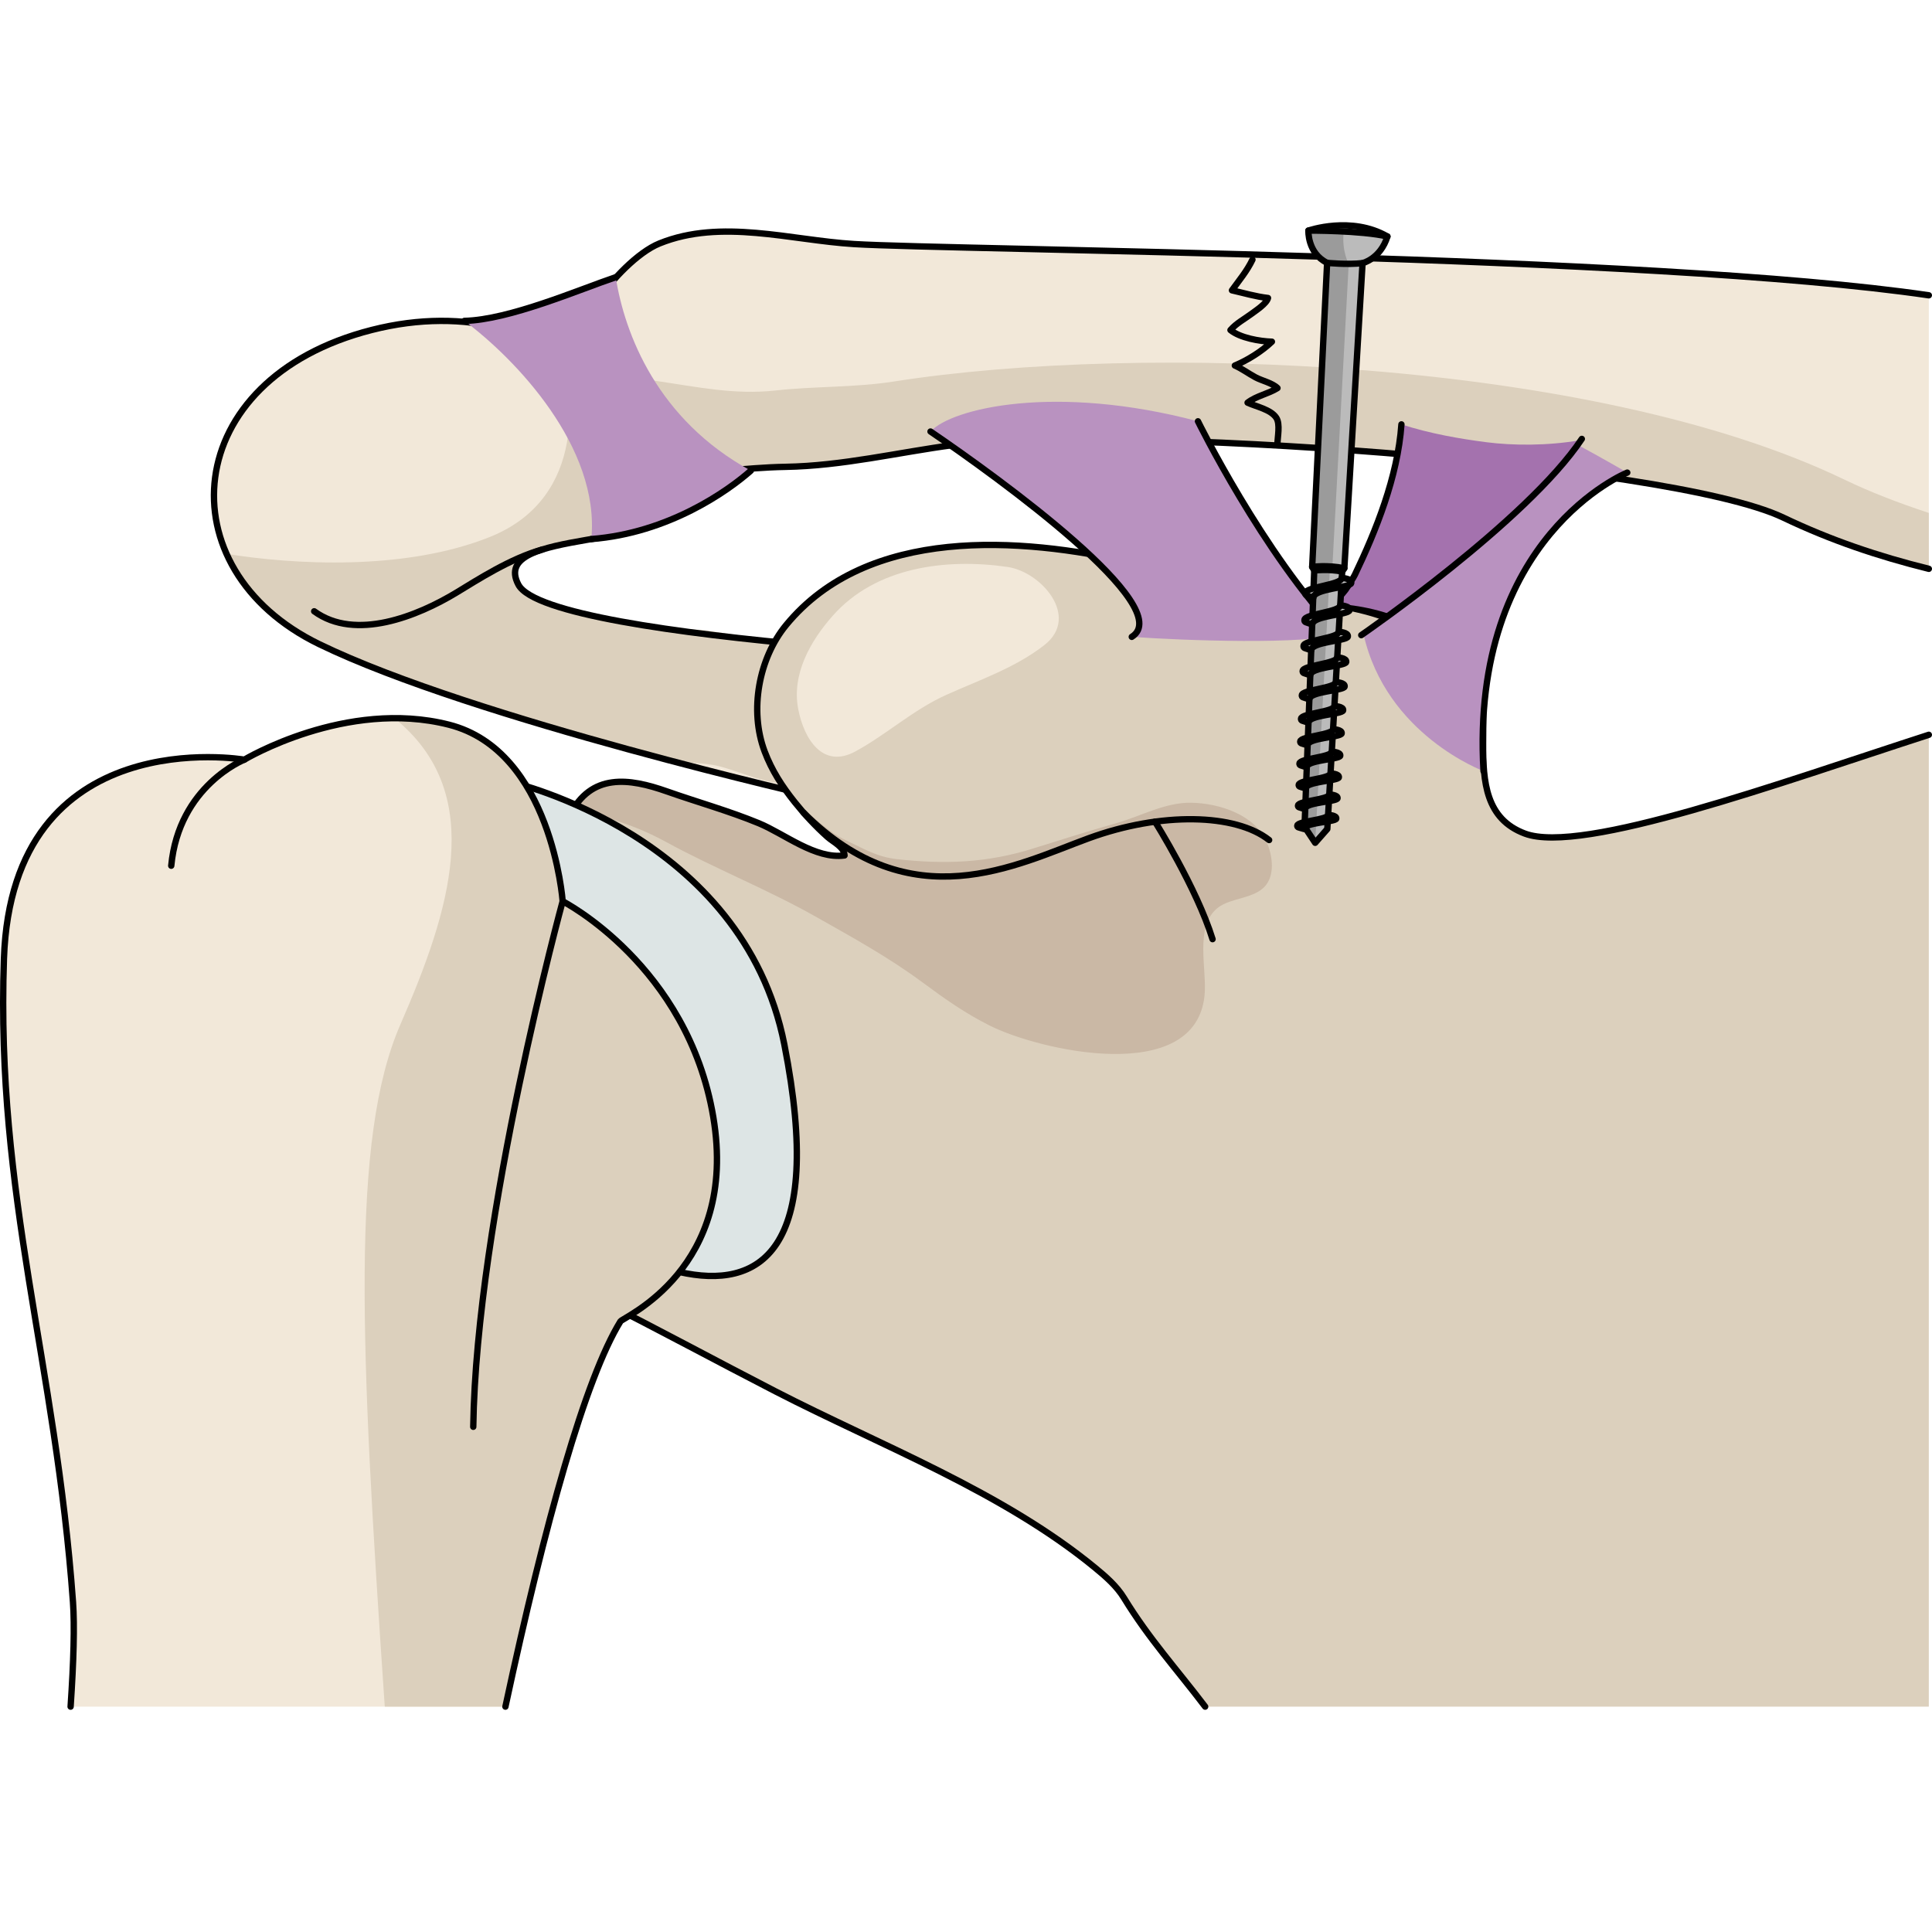 <?xml version="1.0" encoding="utf-8"?>
<!-- Created by: Science Figures, www.sciencefigures.org, Generator: Science Figures Editor -->
<!DOCTYPE svg PUBLIC "-//W3C//DTD SVG 1.1//EN" "http://www.w3.org/Graphics/SVG/1.1/DTD/svg11.dtd">
<svg version="1.1" id="Layer_1" xmlns="http://www.w3.org/2000/svg" xmlns:xlink="http://www.w3.org/1999/xlink" 
	 width="800px" height="800px" viewBox="0 0 228.177 175.698" enable-background="new 0 0 228.177 175.698"
	 xml:space="preserve">
<g>
	<g>
		<g>
			<g>
				<path fill="#F2E8D9" d="M128.916,52.118c0,0-64.07-2.45-67.692-9.307c-3.621-6.857,18.729-3.849,19.046-10.173
					C80.587,26.315,66.66,6.924,43.9,12.73c-22.761,5.806-24.473,28.231-6.199,37.107c18.274,8.876,59.262,18.177,59.262,18.177
					S127.225,61.487,128.916,52.118z"/>
				<path fill="#DCD0BD" d="M57.927,37.148c11.563-4.674,9.773-17.511,8.169-22.015c9.226,4.89,14.367,13.638,14.173,17.505
					c-0.317,6.324-22.667,3.315-19.046,10.173c0.769,1.454,3.053,1.957,4.493,2.355c0.793,0.219,1.535,0.573,2.314,0.825
					c0.9,0.292,1.825,0.495,2.741,0.731c0.954,0.244,1.919,0.294,2.888,0.46c1.88,0.326,3.786,0.759,5.691,0.919
					c1.156,0.099,2.329-0.047,3.488,0.058c0.877,0.078,1.745,0.232,2.612,0.37c1.352,0.216,2.707,0.402,4.061,0.588
					c0.61,0.084,1.23,0.077,1.843,0.15c3.116,0.368,6.227,0.761,9.363,0.974c3.382,0.227,6.773,0.41,10.119,0.987
					c2.932,0.506,5.606,1.375,8.615,1.191c2.54-0.155,5.498-1.224,7.929-0.053c0.095,0.114,0.108,0.244,0.046,0.387
					c0.81,2.459-12.949,13.807-14.556,14.039c-3.547,0.515-7.196,1.105-10.813,0.913c-3.512-0.188-6.857-1.047-10.375-1.507
					c-2.303-0.301-4.44-1.346-6.677-1.921c-1.993-0.512-3.936-0.374-5.889-0.693c-4.764-0.779-9.603-2.604-14.227-3.973
					c-9.196-2.722-18.542-5.572-27.19-9.773c-5.407-2.626-9.052-6.444-10.93-10.663C34.497,40.424,47.786,41.247,57.927,37.148z"/>
				
					<path fill="none" stroke="#000000" stroke-width="0.75" stroke-linecap="round" stroke-linejoin="round" stroke-miterlimit="10" d="
					M64.077,38.653c-3.794,1.049-7.782,3.652-10.199,5.112c-4.532,2.738-11.888,5.752-16.771,2.191"/>
				
					<path fill="none" stroke="#000000" stroke-width="0.75" stroke-linecap="round" stroke-linejoin="round" stroke-miterlimit="10" d="
					M128.916,52.118c0,0-64.07-2.45-67.692-9.307c-3.621-6.857,18.729-3.849,19.046-10.173C80.587,26.315,66.66,6.924,43.9,12.73
					c-22.761,5.806-24.473,28.231-6.199,37.107c18.274,8.876,59.262,18.177,59.262,18.177S127.225,61.487,128.916,52.118z"/>
			</g>
			<g>
				<g>
					<path fill="#DCD0BD" d="M70.134,78.744c3.159,2.892,6.4,5.5,7.53,9.845c1.793,6.893,0.962,16.215-1.471,22.833
						c-0.229,0.618-0.441,1.267-0.672,1.909c-0.351,0.976-0.746,1.94-1.304,2.777c-1.196,1.793-2.677,1.725-4.151,3.024
						c-2.984,2.63-2.651,6.44,0.836,8.196c6.889,3.467,13.765,7.199,20.676,10.755c12.462,6.415,26.808,11.855,37.731,20.819
						c1.277,1.049,2.58,2.176,3.45,3.602c2.95,4.826,6.265,8.448,9.576,12.818h85.466V60.542
						c-17.567,5.681-40.971,14.195-47.713,11.666c-9.226-3.458-1.316-17.397-7.814-22.698c-3.492-2.85-10.625-3.967-15.077-4.526
						c-4.786-0.601-4.623-0.537-9.407-1.166c-6.555-0.861-7.689-2.155-14.115-3.624c-13.134-3-31.201-4.341-40.84,7.398
						c-3.227,3.928-4.357,10.073-2.531,14.92c0.85,2.254,2.067,4.126,3.567,6c1.169,1.461,2.451,2.842,3.851,4.091
						c0.702,0.627,1.956,1.165,2.022,2.188c-3.439,0.481-7.094-2.553-10.134-3.806c-3.541-1.459-7.237-2.486-10.848-3.758
						c-4.454-1.57-8.962-2.216-11.486,2.85C65.408,73.826,67.386,76.227,70.134,78.744z"/>
					<path fill="#CAB8A5" d="M142.256,91.399c0.338-3.115-1.256-8.268,1.612-10.456c1.569-1.198,4.433-1.026,5.68-2.692
						c1.076-1.436,0.667-3.647,0.033-5.089c-1.392-3.159-5.533-4.534-8.878-4.595c-3.108-0.056-5.943,1.588-8.875,2.417
						c-3.309,0.937-6.606,1.985-9.877,3.008c-5.411,1.693-10.46,1.86-16.013,1.238c-2.395-0.269-3.872-1.215-6.027-2.224
						c-2.358-1.104-3.846-2.957-5.912-4.348c1.137,1.405,2.373,2.737,3.723,3.942c0.702,0.627,1.956,1.165,2.022,2.188
						c-3.439,0.481-7.094-2.553-10.134-3.806c-3.541-1.459-7.237-2.486-10.848-3.758c-4.233-1.493-8.512-2.139-11.093,2.147
						c0.859,0.138,1.734,0.413,2.585,0.618c2.932,0.709,5.68,1.719,8.328,3.167c5.85,3.198,12.007,5.613,17.81,8.895
						c4.313,2.439,8.6,4.794,12.599,7.762c2.599,1.926,5.006,3.624,7.898,5.073C122.832,97.866,141.099,102.007,142.256,91.399z"/>
					
						<path fill="none" stroke="#000000" stroke-width="0.75" stroke-linecap="round" stroke-linejoin="round" stroke-miterlimit="10" d="
						M227.802,60.542c-17.567,5.681-40.971,14.195-47.713,11.666c-9.226-3.458-1.316-17.397-7.814-22.698
						c-3.492-2.85-10.625-3.967-15.077-4.526c-4.786-0.601-4.623-0.537-9.407-1.166c-6.555-0.861-7.689-2.155-14.115-3.624
						c-13.134-3-31.201-4.341-40.84,7.398c-3.227,3.928-4.357,10.073-2.531,14.92c0.85,2.254,2.067,4.126,3.567,6
						c1.169,1.461,2.451,2.842,3.851,4.091c0.702,0.627,1.956,1.165,2.022,2.188c-3.439,0.481-7.094-2.553-10.134-3.806
						c-3.541-1.459-7.237-2.486-10.848-3.758c-4.454-1.57-8.962-2.216-11.486,2.85c-1.869,3.75,0.109,6.15,2.857,8.667
						c3.159,2.892,6.4,5.5,7.53,9.845c1.793,6.893,0.962,16.215-1.471,22.833c-0.229,0.618-0.441,1.267-0.672,1.909
						c-0.351,0.976-0.746,1.94-1.304,2.777c-1.196,1.793-2.677,1.725-4.151,3.024c-2.984,2.63-2.651,6.44,0.836,8.196
						c6.889,3.467,13.765,7.199,20.676,10.755c12.462,6.415,26.808,11.855,37.731,20.819c1.277,1.049,2.58,2.176,3.45,3.602
						c2.95,4.826,6.265,8.448,9.576,12.818"/>
					<path fill="#F2E8D9" d="M123.351,49.938c-3.431,2.688-7.632,4.109-11.561,5.876c-3.973,1.786-7.031,4.667-10.785,6.703
						c-3.794,2.057-6.038-1.401-6.733-5.011c-0.792-4.12,1.44-8.047,4.089-11.036c5.062-5.72,13.301-6.812,20.639-5.75
						C122.979,41.298,127.609,46.606,123.351,49.938z"/>
				</g>
				
					<path fill="none" stroke="#000000" stroke-width="0.75" stroke-linecap="round" stroke-linejoin="round" stroke-miterlimit="10" d="
					M94.905,69.744c12.747,12.747,25.094,6.156,33.665,3.021c8.563-3.135,17.346-2.927,21.32,0.208"/>
				
					<path fill="none" stroke="#000000" stroke-width="0.75" stroke-linecap="round" stroke-linejoin="round" stroke-miterlimit="10" d="
					M136.412,70.805c0,0,4.912,7.811,6.795,13.873"/>
			</g>
			<g>
				<path fill="#DDE5E5" d="M60.399,66.13c0,0,27.355,6.249,32.234,30.984c4.877,24.741-3.121,28.974-12.396,26.875
					C70.958,121.894,34.654,64.712,60.399,66.13z"/>
				
					<path fill="none" stroke="#000000" stroke-width="0.75" stroke-linecap="round" stroke-linejoin="round" stroke-miterlimit="10" d="
					M60.399,66.13c0,0,27.355,6.249,32.234,30.984c4.877,24.741-3.121,28.974-12.396,26.875
					C70.958,121.894,34.654,64.712,60.399,66.13z"/>
			</g>
			<path fill="#F2E8D9" d="M8.339,175.323h51.353c4.685-21.789,9.444-38.782,13.587-45.507c0.303-0.481,13.982-6.198,10.962-24.133
				c-3.02-17.922-17.788-25.479-17.788-25.479s-1.289-17.769-13.436-20.855c-12.141-3.09-24.161,4.132-24.161,4.132
				S1.429,58.765,0.465,86.988c-0.967,28.23,6.104,47.53,8.155,75.989C8.82,165.753,8.701,169.982,8.339,175.323z"/>
			<path fill="#DCD0BD" d="M45.442,175.323h14.25c4.685-21.789,9.444-38.782,13.587-45.507c0.303-0.481,13.982-6.198,10.962-24.133
				c-3.02-17.922-17.788-25.479-17.788-25.479s-1.289-17.769-13.436-20.855c-2.104-0.534-4.196-0.745-6.232-0.754
				c0.118,0.155,0.216,0.294,0.344,0.446c10.174,8.793,6.102,22.101,0.147,35.742C41.413,108.247,42.535,132.674,45.442,175.323z"/>
			
				<path fill="none" stroke="#000000" stroke-width="0.75" stroke-linecap="round" stroke-linejoin="round" stroke-miterlimit="10" d="
				M59.692,175.323c4.685-21.789,9.444-38.782,13.587-45.507c0.303-0.481,13.982-6.198,10.962-24.133
				c-3.02-17.922-17.788-25.479-17.788-25.479s-1.289-17.769-13.436-20.855c-12.141-3.09-24.161,4.132-24.161,4.132
				S1.429,58.765,0.465,86.988c-0.967,28.23,6.104,47.53,8.155,75.989c0.199,2.775,0.08,7.005-0.281,12.346"/>
			
				<path fill="none" stroke="#000000" stroke-width="0.75" stroke-linecap="round" stroke-linejoin="round" stroke-miterlimit="10" d="
				M66.453,80.205c0,0-10.202,37.34-10.559,62.066"/>
			
				<path fill="none" stroke="#000000" stroke-width="0.75" stroke-linecap="round" stroke-linejoin="round" stroke-miterlimit="10" d="
				M28.856,63.481c0,0-7.726,3.059-8.631,12.525"/>
			<g>
				<path fill="#F2E8D9" d="M227.802,8.637c-32.414-4.79-115.069-5.333-126.928-6.052C93.366,2.13,85.189-0.445,77.89,2.511
					c-2.582,1.045-5.707,4.352-7.225,6.679c-1.923,2.94-2.212,6.506-1.819,9.917c0.316,2.741,1.583,8.17,4.054,9.814
					c2.451,1.631,6.296,0.899,9.054,0.723c2.401-0.153,4.79-0.405,7.188-0.575c1.202-0.086,2.407-0.151,3.619-0.172
					c6.772-0.115,13.261-1.706,19.96-2.597c18.231-2.425,84.185,2.042,97.894,8.59c5.638,2.693,11.22,4.568,17.188,6.05V8.637z"/>
				<path fill="#DCD0BD" d="M227.802,34.339c-3.675-1.209-7.032-2.518-9.982-3.941c-29.71-14.329-83.114-16.155-112.214-11.585
					c-4.674,0.734-9.345,0.548-14.001,1.064c-4.893,0.542-9.351-0.439-14.237-1.147c-2.22-0.321-2.82-1.013-4.596-2.433
					c-1.093-0.871-2.495-2.516-3.688-3.294c-0.454,1.981-0.473,4.068-0.238,6.104c0.316,2.741,1.583,8.17,4.054,9.814
					c2.451,1.631,6.296,0.899,9.054,0.723c2.401-0.153,4.79-0.405,7.188-0.575c1.202-0.086,2.407-0.151,3.619-0.172
					c2.87-0.048,5.688-0.369,8.493-0.783c3.012-1.096,6.915-1.322,9.707-1.559c0.586-0.087,1.171-0.177,1.76-0.255
					c18.231-2.425,84.185,2.042,97.894,8.59c5.638,2.693,11.22,4.568,17.188,6.05V34.339z"/>
				
					<path fill="none" stroke="#000000" stroke-width="0.75" stroke-linecap="round" stroke-linejoin="round" stroke-miterlimit="10" d="
					M227.802,8.637c-32.414-4.79-115.069-5.333-126.928-6.052C93.366,2.13,85.189-0.445,77.89,2.511
					c-2.582,1.045-5.707,4.352-7.225,6.679c-1.923,2.94-2.212,6.506-1.819,9.917c0.316,2.741,1.583,8.17,4.054,9.814
					c2.451,1.631,6.296,0.899,9.054,0.723c2.401-0.153,4.79-0.405,7.188-0.575c1.202-0.086,2.407-0.151,3.619-0.172
					c6.772-0.115,13.261-1.706,19.96-2.597c18.231-2.425,84.185,2.042,97.894,8.59c5.638,2.693,11.22,4.568,17.188,6.05"/>
			</g>
			<g>
				<path fill="#B992C0" d="M141.486,23.517c0,0,7.664,15.608,16.723,25.111c-3.783,1.307-18.407,0.791-24.541,0.347
					c5.454-3.434-15.669-18.738-23.771-24.25C112.4,21.977,124.627,19.051,141.486,23.517z"/>
				
					<path fill="none" stroke="#000000" stroke-width="0.75" stroke-linecap="round" stroke-linejoin="round" stroke-miterlimit="10" d="
					M133.667,48.975c5.454-3.434-15.669-18.738-23.771-24.25"/>
				
					<path fill="none" stroke="#000000" stroke-width="0.75" stroke-linecap="round" stroke-linejoin="round" stroke-miterlimit="10" d="
					M158.208,48.628c-9.059-9.503-16.723-25.111-16.723-25.111"/>
			</g>
			
				<path fill="none" stroke="#000000" stroke-width="0.75" stroke-linecap="round" stroke-linejoin="round" stroke-miterlimit="10" d="
				M170.49,55.855c0,0,3.322-8.925-15.333-10.98"/>
			<path fill="#B992C0" d="M88.675,29.349C77.64,23.328,73.771,13.187,72.72,6.499c-4.306,1.453-12.583,5.045-17.873,5.16
				c5.97,4.433,16.051,14.903,14.99,25.769C78.972,36.714,85.96,31.752,88.675,29.349z"/>
			
				<path fill="none" stroke="#000000" stroke-width="0.75" stroke-linecap="round" stroke-linejoin="round" stroke-miterlimit="10" d="
				M69.837,37.427c9.135-0.713,16.123-5.675,18.838-8.078"/>
			
				<path fill="none" stroke="#000000" stroke-width="0.75" stroke-linecap="round" stroke-linejoin="round" stroke-miterlimit="10" d="
				M72.72,6.499c-4.306,1.453-12.583,5.045-17.873,5.16"/>
			<g>
				<g>
					<g>
						<path fill="#A472AE" d="M175.572,25.991c-3.037-0.389-6.675-1.008-10.058-2.109c-0.433,6.194-3.042,12.651-5.499,17.763
							c-0.145,0.299-0.309,0.559-0.488,0.788c-0.188,0.349-0.391,0.688-0.621,0.997c-0.444,0.594-1.074,1.232-1.724,1.604
							c0,0,3.512,0.061,6.938,1.25c4.01-2.879,8.014-5.777,11.773-8.966c2.109-1.79,4.143-3.671,6.056-5.69
							c1.5-1.583,2.942-3.23,4.157-5.045c0.178-0.267,0.334-0.545,0.485-0.828C182.752,26.422,178.667,26.387,175.572,25.991z"/>
						<path fill="#B992C0" d="M161.038,48.661c0,0,19.863-13.847,25.257-22.382c2.726,1.465,5.894,3.298,5.894,3.298
							s-18.584,7.5-16.979,35.248C175.209,64.826,163.72,60.578,161.038,48.661z"/>
					</g>
					
						<path fill="none" stroke="#000000" stroke-width="0.75" stroke-linecap="round" stroke-linejoin="round" stroke-miterlimit="10" d="
						M160.77,48.775c0,0,19.579-13.472,26.049-23.178"/>
					
						<path fill="none" stroke="#000000" stroke-width="0.75" stroke-linecap="round" stroke-linejoin="round" stroke-miterlimit="10" d="
						M192.188,29.578c0,0-18.584,7.5-16.979,35.248"/>
				</g>
				
					<path fill="none" stroke="#000000" stroke-width="0.75" stroke-linecap="round" stroke-linejoin="round" stroke-miterlimit="10" d="
					M165.514,23.881c-0.433,6.194-3.042,12.651-5.499,17.763c-0.145,0.299-0.309,0.559-0.488,0.788
					c-0.188,0.349-0.391,0.688-0.621,0.997c-0.444,0.594-1.074,1.232-1.724,1.604"/>
			</g>
		</g>
		
			<path fill="none" stroke="#000000" stroke-width="0.75" stroke-linecap="round" stroke-linejoin="round" stroke-miterlimit="10" d="
			M150.87,26.262c-0.001-0.876,0.36-2.403-0.136-3.161c-0.646-0.983-2.383-1.318-3.391-1.783c1.044-0.809,2.443-1.036,3.534-1.723
			c-0.612-0.604-1.831-0.863-2.582-1.263c-0.817-0.434-1.635-1.048-2.455-1.399c1.528-0.641,3.178-1.677,4.378-2.817
			c-1.449-0.043-3.761-0.446-4.895-1.374c0.695-0.806,1.685-1.321,2.526-1.948c0.488-0.363,1.778-1.212,1.907-1.838
			c-1.446-0.167-2.85-0.585-4.258-0.906c0.877-1.222,1.763-2.255,2.421-3.621"/>
	</g>
	<g>
		<path fill="#BBBBBB" d="M160.924,4.836c0,0,2.113-0.503,2.935-3.146c-4.276-2.477-9.332-0.696-9.332-0.696
			s-0.13,2.651,2.211,3.811c-0.126,2.521-1.766,35.91-1.766,35.91l0.245,0.418l-1.146,30.274l1.257,1.891l1.432-1.628l1.758-30.406
			l0.254-0.392L160.924,4.836z"/>
		<path fill="#9B9B9B" d="M157.36,40.675l1.928-35.753c0,0-0.861-1.54-0.584-3.822c-0.944-0.052-2.483-0.134-3.847-0.207
			c-0.212,0.061-0.33,0.102-0.33,0.102s-0.13,2.651,2.211,3.811c-0.126,2.521-1.766,35.91-1.766,35.91l0.245,0.418l-1.146,30.274
			l1.257,1.891l1.736-32.21L157.36,40.675z"/>
		
			<path fill="none" stroke="#000000" stroke-width="0.75" stroke-linecap="round" stroke-linejoin="round" stroke-miterlimit="10" d="
			M160.924,4.836c0,0,2.113-0.503,2.935-3.146c-4.276-2.477-9.332-0.696-9.332-0.696s-0.13,2.651,2.211,3.811
			c-0.126,2.521-1.766,35.91-1.766,35.91l0.245,0.418l-1.146,30.274l1.257,1.891l1.432-1.628l1.758-30.406l0.254-0.392
			L160.924,4.836z"/>
		
			<linearGradient id="SVGID_1_" gradientUnits="userSpaceOnUse" x1="987.309" y1="1503.246" x2="987.309" y2="1501.479" gradientTransform="matrix(-0.065 0.998 -0.998 -0.065 1720.331 -844.228)">
			<stop  offset="0" style="stop-color:#BBBBBB"/>
			<stop  offset="1" style="stop-color:#CCCCCC"/>
		</linearGradient>
		
			<path fill="url(#SVGID_1_)" stroke="#000000" stroke-width="0.75" stroke-linecap="round" stroke-linejoin="round" stroke-miterlimit="10" d="
			M158.47,42.025c0,0,1.202,0.036,1.119,0.597c-0.083,0.56-4.443,0.65-4.476,1.731c-0.817-0.29-0.956-0.237-0.947-0.543
			C154.195,43.07,158.417,42.842,158.47,42.025z"/>
		
			<linearGradient id="SVGID_2_" gradientUnits="userSpaceOnUse" x1="990.507" y1="1503.243" x2="990.507" y2="1501.477" gradientTransform="matrix(-0.065 0.998 -0.998 -0.065 1720.331 -844.228)">
			<stop  offset="0" style="stop-color:#BBBBBB"/>
			<stop  offset="1" style="stop-color:#CCCCCC"/>
		</linearGradient>
		
			<path fill="url(#SVGID_2_)" stroke="#000000" stroke-width="0.75" stroke-linecap="round" stroke-linejoin="round" stroke-miterlimit="10" d="
			M158.287,45.261c0,0,1.177,0.034,1.099,0.577c-0.083,0.54-4.367,0.624-4.397,1.668c-0.803-0.28-0.94-0.231-0.929-0.525
			C154.084,46.266,158.236,46.049,158.287,45.261z"/>
		
			<linearGradient id="SVGID_3_" gradientUnits="userSpaceOnUse" x1="993.595" y1="1503.244" x2="993.595" y2="1501.477" gradientTransform="matrix(-0.065 0.998 -0.998 -0.065 1720.331 -844.228)">
			<stop  offset="0" style="stop-color:#BBBBBB"/>
			<stop  offset="1" style="stop-color:#CCCCCC"/>
		</linearGradient>
		
			<path fill="url(#SVGID_3_)" stroke="#000000" stroke-width="0.75" stroke-linecap="round" stroke-linejoin="round" stroke-miterlimit="10" d="
			M158.107,48.386c0,0,1.16,0.034,1.083,0.558c-0.08,0.522-4.294,0.6-4.325,1.609c-0.79-0.272-0.925-0.224-0.913-0.509
			C153.974,49.353,158.057,49.147,158.107,48.386z"/>
		
			<linearGradient id="SVGID_4_" gradientUnits="userSpaceOnUse" x1="996.582" y1="1503.244" x2="996.582" y2="1501.478" gradientTransform="matrix(-0.065 0.998 -0.998 -0.065 1720.331 -844.228)">
			<stop  offset="0" style="stop-color:#BBBBBB"/>
			<stop  offset="1" style="stop-color:#CCCCCC"/>
		</linearGradient>
		
			<path fill="url(#SVGID_4_)" stroke="#000000" stroke-width="0.75" stroke-linecap="round" stroke-linejoin="round" stroke-miterlimit="10" d="
			M157.931,51.407c0,0,1.141,0.032,1.065,0.54c-0.076,0.505-4.221,0.577-4.248,1.552c-0.778-0.261-0.909-0.216-0.899-0.493
			C153.873,52.339,157.883,52.142,157.931,51.407z"/>
		
			<linearGradient id="SVGID_5_" gradientUnits="userSpaceOnUse" x1="999.47" y1="1503.243" x2="999.47" y2="1501.477" gradientTransform="matrix(-0.065 0.998 -0.998 -0.065 1720.331 -844.228)">
			<stop  offset="0" style="stop-color:#BBBBBB"/>
			<stop  offset="1" style="stop-color:#CCCCCC"/>
		</linearGradient>
		
			<path fill="url(#SVGID_5_)" stroke="#000000" stroke-width="0.75" stroke-linecap="round" stroke-linejoin="round" stroke-miterlimit="10" d="
			M157.763,54.327c0,0,1.122,0.032,1.048,0.523c-0.072,0.487-4.148,0.553-4.178,1.499c-0.763-0.256-0.892-0.21-0.883-0.478
			C153.773,55.225,157.718,55.039,157.763,54.327z"/>
		
			<linearGradient id="SVGID_6_" gradientUnits="userSpaceOnUse" x1="1002.265" y1="1503.244" x2="1002.265" y2="1501.478" gradientTransform="matrix(-0.065 0.998 -0.998 -0.065 1720.331 -844.228)">
			<stop  offset="0" style="stop-color:#BBBBBB"/>
			<stop  offset="1" style="stop-color:#CCCCCC"/>
		</linearGradient>
		
			<path fill="url(#SVGID_6_)" stroke="#000000" stroke-width="0.75" stroke-linecap="round" stroke-linejoin="round" stroke-miterlimit="10" d="
			M157.601,57.152c0,0,1.105,0.032,1.031,0.506c-0.071,0.473-4.08,0.534-4.107,1.448c-0.751-0.247-0.882-0.204-0.871-0.463
			C153.674,58.018,157.559,57.841,157.601,57.152z"/>
		
			<linearGradient id="SVGID_7_" gradientUnits="userSpaceOnUse" x1="1004.97" y1="1503.244" x2="1004.97" y2="1501.479" gradientTransform="matrix(-0.065 0.998 -0.998 -0.065 1720.331 -844.228)">
			<stop  offset="0" style="stop-color:#BBBBBB"/>
			<stop  offset="1" style="stop-color:#CCCCCC"/>
		</linearGradient>
		
			<path fill="url(#SVGID_7_)" stroke="#000000" stroke-width="0.75" stroke-linecap="round" stroke-linejoin="round" stroke-miterlimit="10" d="
			M157.447,59.887c0,0,1.086,0.033,1.011,0.493c-0.066,0.457-4.015,0.514-4.04,1.398c-0.739-0.241-0.865-0.198-0.856-0.449
			C153.583,60.724,157.402,60.555,157.447,59.887z"/>
		
			<linearGradient id="SVGID_8_" gradientUnits="userSpaceOnUse" x1="1007.593" y1="1503.244" x2="1007.593" y2="1501.478" gradientTransform="matrix(-0.065 0.998 -0.998 -0.065 1720.331 -844.228)">
			<stop  offset="0" style="stop-color:#BBBBBB"/>
			<stop  offset="1" style="stop-color:#CCCCCC"/>
		</linearGradient>
		
			<path fill="url(#SVGID_8_)" stroke="#000000" stroke-width="0.75" stroke-linecap="round" stroke-linejoin="round" stroke-miterlimit="10" d="
			M157.292,62.537c0,0,1.07,0.033,1,0.479c-0.07,0.443-3.952,0.494-3.979,1.352c-0.728-0.232-0.851-0.192-0.844-0.435
			C153.49,63.344,157.25,63.184,157.292,62.537z"/>
		
			<linearGradient id="SVGID_9_" gradientUnits="userSpaceOnUse" x1="1010.134" y1="1503.244" x2="1010.134" y2="1501.478" gradientTransform="matrix(-0.065 0.998 -0.998 -0.065 1720.331 -844.228)">
			<stop  offset="0" style="stop-color:#BBBBBB"/>
			<stop  offset="1" style="stop-color:#CCCCCC"/>
		</linearGradient>
		
			<path fill="url(#SVGID_9_)" stroke="#000000" stroke-width="0.75" stroke-linecap="round" stroke-linejoin="round" stroke-miterlimit="10" d="
			M157.146,65.104c0,0,1.05,0.032,0.981,0.465c-0.067,0.429-3.89,0.476-3.915,1.307c-0.718-0.226-0.839-0.187-0.83-0.422
			C153.403,65.883,157.103,65.731,157.146,65.104z"/>
		
			<linearGradient id="SVGID_10_" gradientUnits="userSpaceOnUse" x1="1012.598" y1="1503.243" x2="1012.598" y2="1501.477" gradientTransform="matrix(-0.065 0.998 -0.998 -0.065 1720.331 -844.228)">
			<stop  offset="0" style="stop-color:#BBBBBB"/>
			<stop  offset="1" style="stop-color:#CCCCCC"/>
		</linearGradient>
		
			<path fill="url(#SVGID_10_)" stroke="#000000" stroke-width="0.75" stroke-linecap="round" stroke-linejoin="round" stroke-miterlimit="10" d="
			M157.002,67.593c0,0,1.035,0.032,0.968,0.451c-0.063,0.416-3.832,0.459-3.855,1.267c-0.704-0.22-0.826-0.183-0.816-0.411
			C153.317,68.347,156.961,68.202,157.002,67.593z"/>
		
			<linearGradient id="SVGID_11_" gradientUnits="userSpaceOnUse" x1="1014.988" y1="1503.245" x2="1014.988" y2="1501.478" gradientTransform="matrix(-0.065 0.998 -0.998 -0.065 1720.331 -844.228)">
			<stop  offset="0" style="stop-color:#BBBBBB"/>
			<stop  offset="1" style="stop-color:#CCCCCC"/>
		</linearGradient>
		
			<path fill="url(#SVGID_11_)" stroke="#000000" stroke-width="0.75" stroke-linecap="round" stroke-linejoin="round" stroke-miterlimit="10" d="
			M156.863,70.007c0,0,1.021,0.032,0.956,0.439c-0.066,0.403-3.772,0.441-3.796,1.225c-0.697-0.214-0.815-0.177-0.81-0.399
			C153.232,70.736,156.823,70.598,156.863,70.007z"/>
		
			<path fill="none" stroke="#000000" stroke-width="0.75" stroke-linecap="round" stroke-linejoin="round" stroke-miterlimit="10" d="
			M154.527,0.995c0,0,6.218-0.035,9.332,0.696"/>
		
			<path fill="none" stroke="#000000" stroke-width="0.75" stroke-linecap="round" stroke-linejoin="round" stroke-miterlimit="10" d="
			M156.738,4.805c0,0,2.382,0.243,4.187,0.031"/>
		
			<path fill="none" stroke="#000000" stroke-width="0.75" stroke-linecap="round" stroke-linejoin="round" stroke-miterlimit="10" d="
			M154.972,40.715c0,0,1.784-0.26,3.799,0.158"/>
		
			<path fill="none" stroke="#000000" stroke-width="0.75" stroke-linecap="round" stroke-linejoin="round" stroke-miterlimit="10" d="
			M155.217,41.134c0,0,1.716-0.2,3.3,0.131"/>
	</g>
</g>
</svg>